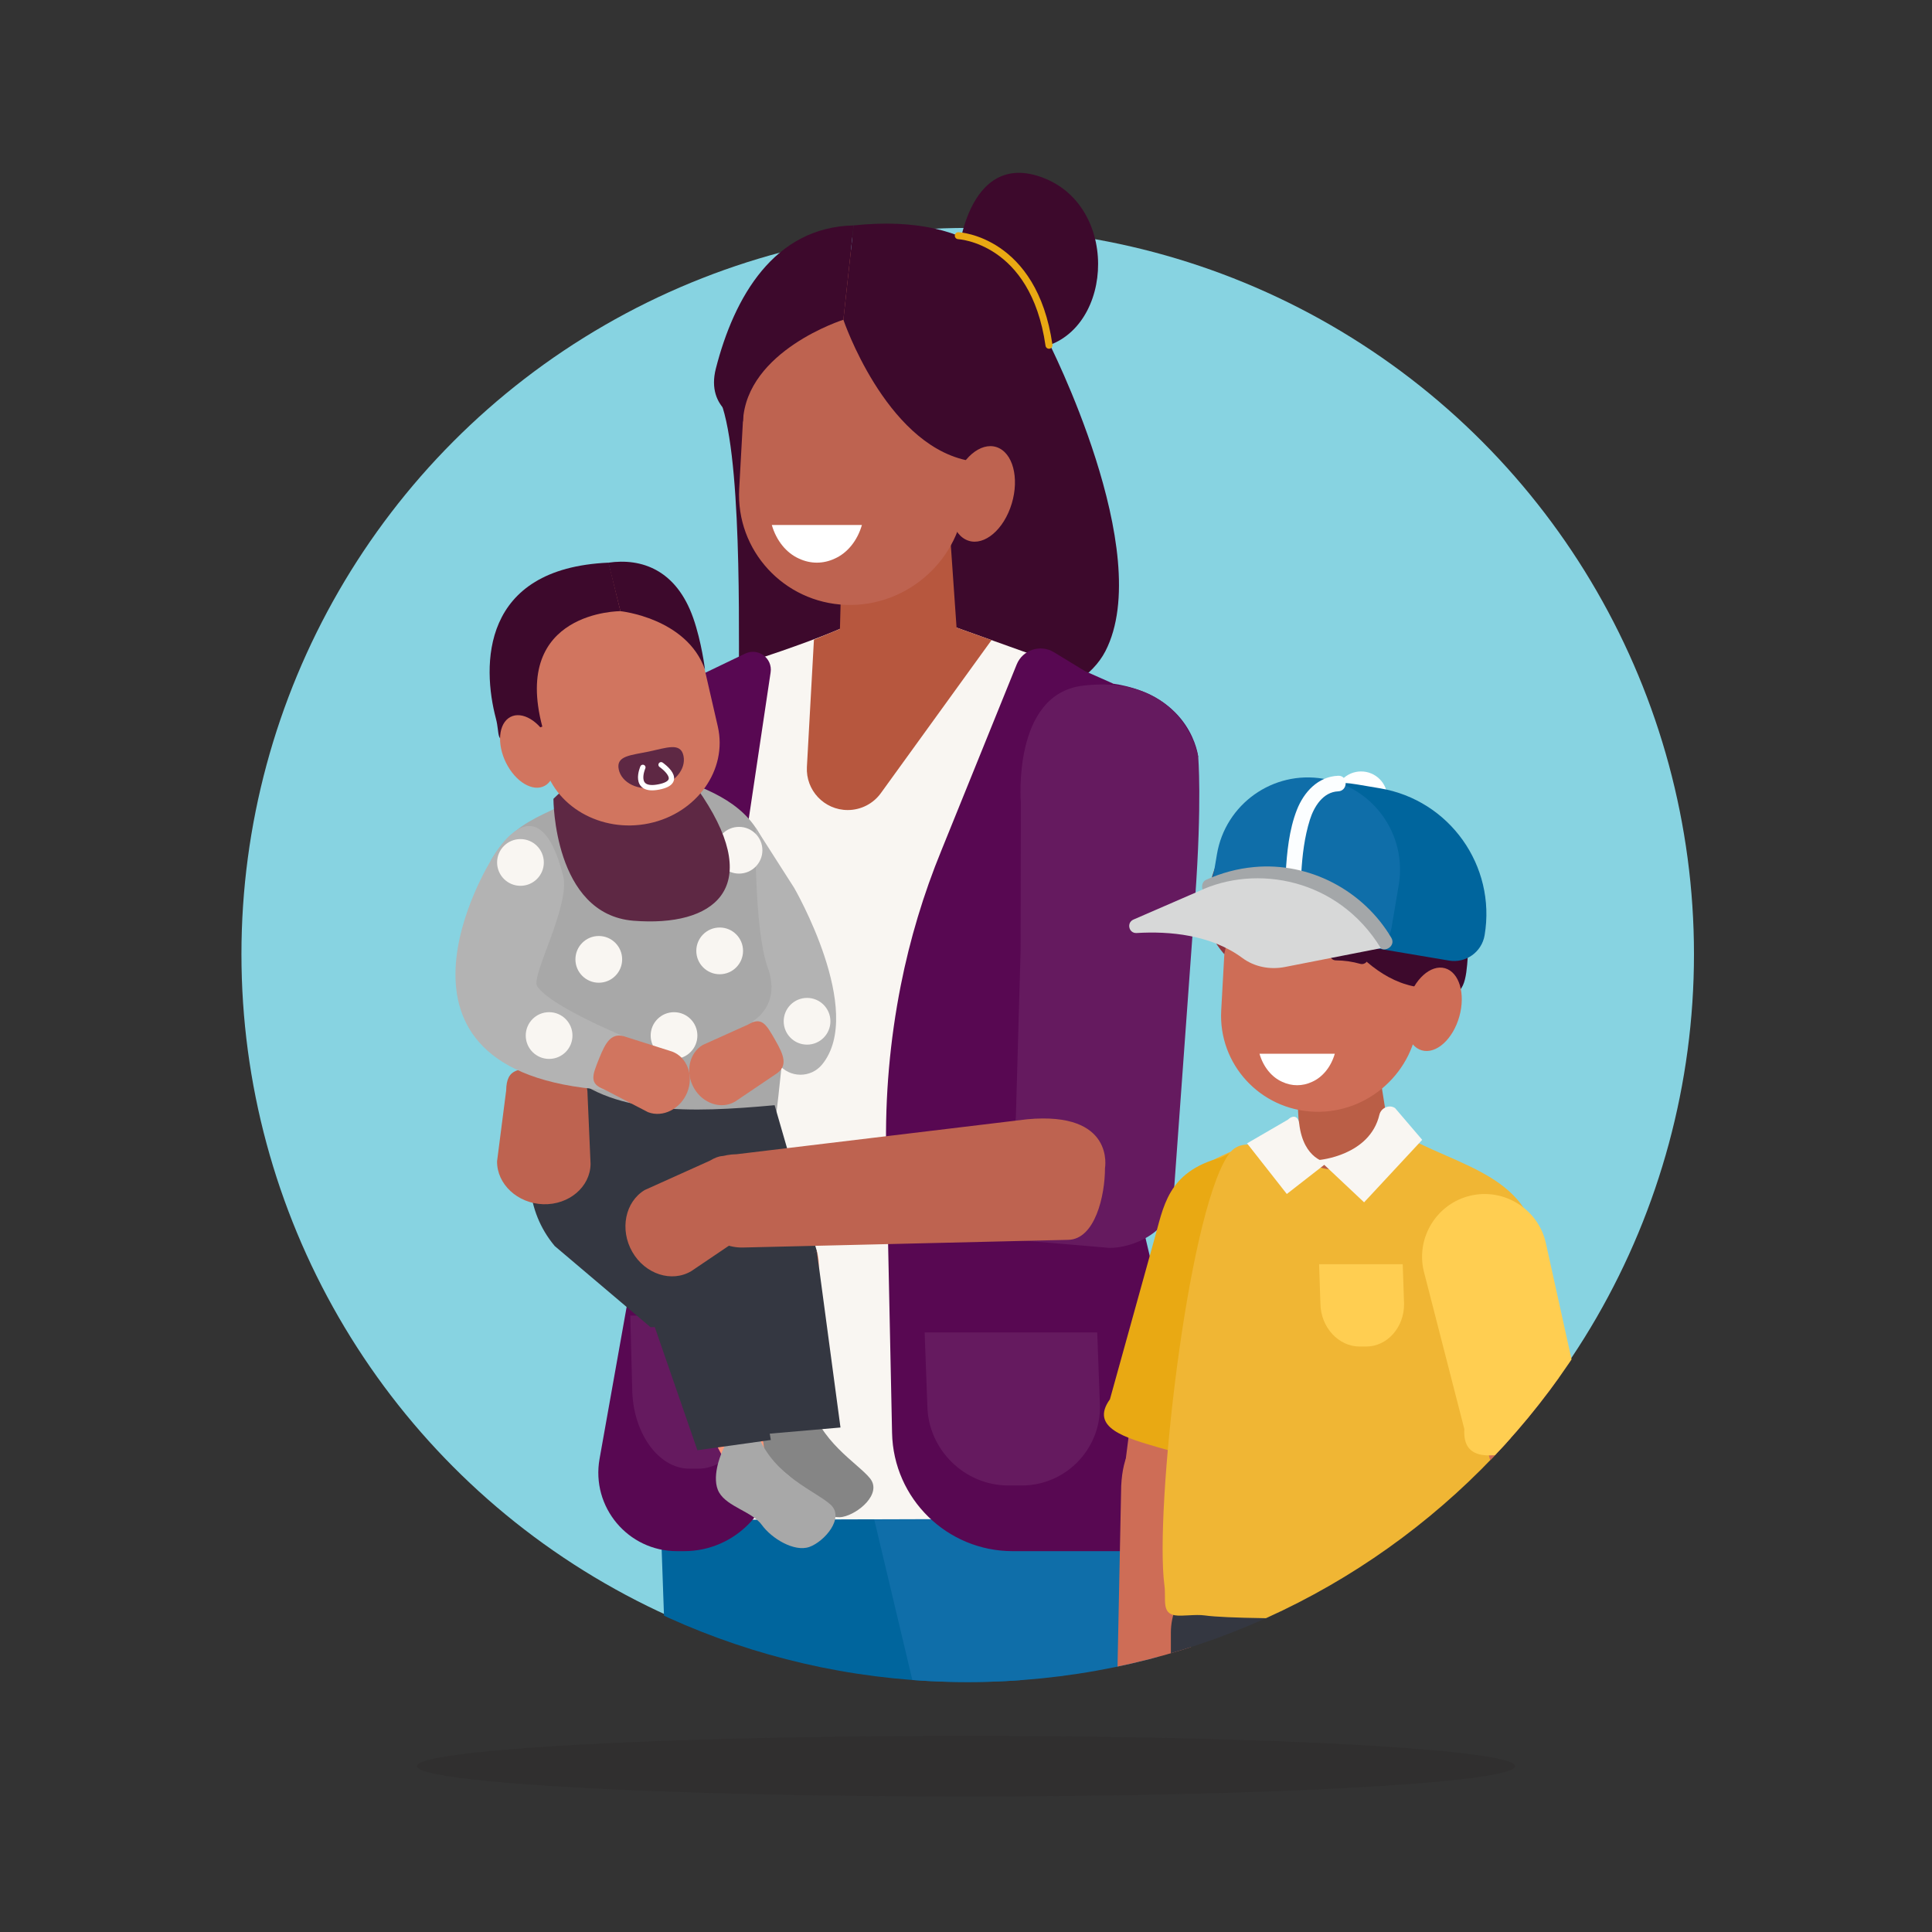 <?xml version="1.0" encoding="utf-8"?>
<!-- Generator: Adobe Illustrator 24.3.0, SVG Export Plug-In . SVG Version: 6.00 Build 0)  -->
<svg version="1.1" xmlns="http://www.w3.org/2000/svg" xmlns:xlink="http://www.w3.org/1999/xlink" x="0px" y="0px"
	 viewBox="0 0 130 130" style="enable-background:new 0 0 130 130;" xml:space="preserve">
<rect x="0" y="0" width="130" height="130" fill="#333333" stroke="none"/>
<style type="text/css">
	.st0{display:none;}
	.st1{fill-rule:evenodd;clip-rule:evenodd;fill:#443D4F;}
	.st2{fill-rule:evenodd;clip-rule:evenodd;fill:#80BBE5;}
	.st3{fill-rule:evenodd;clip-rule:evenodd;fill:#6BA9CE;}
	.st4{fill-rule:evenodd;clip-rule:evenodd;fill:#F1B085;}
	.st5{fill-rule:evenodd;clip-rule:evenodd;fill:#C4D357;}
	.st6{fill-rule:evenodd;clip-rule:evenodd;fill:#F9C8A6;}
	.st7{fill-rule:evenodd;clip-rule:evenodd;fill:#B6BF40;}
	.st8{fill-rule:evenodd;clip-rule:evenodd;fill:#DFC0E3;}
	.st9{fill-rule:evenodd;clip-rule:evenodd;fill:#FFE48F;}
	.st10{fill-rule:evenodd;clip-rule:evenodd;fill:#FFFFFF;}
	.st11{fill-rule:evenodd;clip-rule:evenodd;fill:#EB5F47;}
	.st12{fill-rule:evenodd;clip-rule:evenodd;fill:#F2B15B;}
	.st13{fill-rule:evenodd;clip-rule:evenodd;fill:#CFA0D4;}
	.st14{opacity:0.2;fill:#231F20;enable-background:new    ;}
	.st15{fill:#87D3E1;}
	.st16{fill:#F9D654;}
	.st17{fill:#DAA545;}
	.st18{fill:#CB9237;}
	.st19{fill:#A67138;}
	.st20{fill:#7D5544;}
	.st21{fill:#EDAC37;}
	.st22{fill:#F8CA38;}
	.st23{fill:#603E54;}
	.st24{fill:#9D625C;}
	.st25{fill:#73464A;}
	.st26{fill:#285E59;}
	.st27{fill:#3DAD4D;}
	.st28{fill:#547FA1;}
	.st29{fill:#8DB5B5;}
	.st30{fill:#25574D;}
	.st31{fill:#1F484A;}
	.st32{opacity:0.3;fill:#7D5544;}
	.st33{fill:#5F6369;}
	.st34{opacity:0.26;fill:#231F20;enable-background:new    ;}
	.st35{fill:#F3F3F3;}
	.st36{fill:#C7CED4;}
	.st37{fill:#6EC6AA;}
	.st38{fill:#293042;}
	.st39{fill:#F9F9F9;}
	.st40{fill:url(#Rectangle_216_3_);}
	.st41{fill:#6EC6AA;stroke:#6EC6AA;stroke-width:0.145;stroke-miterlimit:10;}
	.st42{opacity:0.09;fill:#231F20;enable-background:new    ;}
	.st43{fill:#18508C;}
	.st44{fill:#104172;}
	.st45{fill:#083E66;}
	.st46{fill:#333333;}
	.st47{fill:#E8C27E;}
	.st48{fill:#BFBFBF;}
	.st49{fill:#E8E8E8;}
	.st50{fill:#A8B8C6;}
	.st51{fill:#E4E4E3;}
	.st52{clip-path:url(#SVGID_2_);}
	.st53{fill:#383752;}
	.st54{fill:#47466A;}
	.st55{fill:#287DB2;}
	.st56{fill:#3D8ABA;}
	.st57{fill:#30333D;}
	.st58{fill:#EFB126;}
	.st59{clip-path:url(#SVGID_4_);fill:#EFB126;}
	.st60{fill:#57B8E8;}
	.st61{fill:#FFC73C;}
	.st62{fill:#575858;}
	.st63{fill:#383938;}
	.st64{fill:#3F91AC;}
	.st65{fill:#E29170;}
	.st66{fill:#F8A17A;}
	.st67{fill:#2F95D2;}
	.st68{fill:#DCE1E6;}
	.st69{fill:#A4A7A9;}
	.st70{fill:#3E4152;}
	.st71{fill:#05654A;}
	.st72{fill:#05934A;}
	.st73{fill:#904D4D;}
	.st74{fill:#FFFFFF;}
	.st75{fill:#D37190;}
	.st76{opacity:0.2;fill:#FFFFFF;}
	.st77{fill:#CC5A7E;}
	.st78{fill:#FFCE51;}
	.st79{opacity:0.26;enable-background:new    ;}
	.st80{fill:#231F20;}
	.st81{fill:#F04E60;}
	.st82{fill:#343741;}
	.st83{clip-path:url(#SVGID_6_);fill:#00659D;}
	.st84{clip-path:url(#SVGID_6_);fill:#3D092C;}
	.st85{clip-path:url(#SVGID_6_);fill:#E0755F;}
	.st86{clip-path:url(#SVGID_6_);fill:#0F6EA9;}
	.st87{clip-path:url(#SVGID_6_);fill:#F9F6F2;}
	.st88{clip-path:url(#SVGID_6_);fill:#B7573E;}
	.st89{clip-path:url(#SVGID_6_);fill:#580852;}
	.st90{clip-path:url(#SVGID_6_);fill:#651A5F;}
	.st91{clip-path:url(#SVGID_6_);fill:#A8A8A8;}
	.st92{clip-path:url(#SVGID_6_);fill:#FE9879;}
	.st93{clip-path:url(#SVGID_6_);fill:#858585;}
	.st94{clip-path:url(#SVGID_6_);fill:#B3B3B3;}
	.st95{clip-path:url(#SVGID_6_);fill:#343741;}
	.st96{clip-path:url(#SVGID_6_);fill:#BE6350;}
	.st97{clip-path:url(#SVGID_6_);fill:#D1755F;}
	.st98{clip-path:url(#SVGID_6_);fill:#5E2844;}
	.st99{clip-path:url(#SVGID_6_);}
	.st100{fill:#D1755F;}
	.st101{fill:#3D092C;}
	.st102{fill:#5E2844;}
	.st103{fill:none;stroke:#FFFFFF;stroke-width:0.36;stroke-linecap:round;stroke-linejoin:round;stroke-miterlimit:10;}
	.st104{clip-path:url(#SVGID_6_);fill:#F0B634;}
	.st105{clip-path:url(#SVGID_6_);fill:#BA5E46;}
	.st106{clip-path:url(#SVGID_6_);fill:#CE6D56;}
	.st107{clip-path:url(#SVGID_6_);fill:#91363D;}
	.st108{clip-path:url(#SVGID_6_);fill:#E9A913;}
	.st109{fill:#00659D;}
	.st110{fill:#0F6EA9;}
	.st111{fill:#FCFEFF;}
	.st112{fill:#D7D8D8;}
	
		.st113{clip-path:url(#SVGID_6_);fill:none;stroke:#E9A913;stroke-width:0.47;stroke-linecap:round;stroke-linejoin:round;stroke-miterlimit:10;}
	.st114{clip-path:url(#SVGID_6_);fill:#FFFFFF;}
	.st115{clip-path:url(#SVGID_6_);fill:#FFCE51;}
	.st116{fill:#580852;}
	.st117{clip-path:url(#SVGID_8_);}
	.st118{fill:#52333E;}
	.st119{fill:#F68E6F;}
	.st120{fill:#F79B7F;}
	.st121{fill:#39394D;}
	.st122{fill:#484857;}
	.st123{fill:#296BE3;}
	.st124{fill:#314F87;}
	.st125{fill:#4170F3;}
	.st126{fill:#E47633;}
	.st127{fill:#E0755F;}
	.st128{fill:#F9F6F2;}
	.st129{fill:#FBB66E;}
	.st130{fill:#651A5F;}
	.st131{fill:#A8A8A8;}
	.st132{fill:#FE9879;}
	.st133{fill:#858585;}
	.st134{fill:#B3B3B3;}
	.st135{fill:#FCC388;}
	.st136{fill:#FCBA95;}
	.st137{fill:#62165C;}
	.st138{fill:#D07633;}
	.st139{fill:none;stroke:#FFFFFF;stroke-width:0.345;stroke-linecap:round;stroke-linejoin:round;stroke-miterlimit:10;}
	.st140{clip-path:url(#SVGID_8_);fill:#F79B7F;}
	.st141{fill:#C6466E;}
	.st142{fill:#F8E085;}
	.st143{fill:#3C1F18;}
	.st144{fill:#2FB7CB;}
	.st145{fill:#F8A38A;}
	.st146{fill:#CE6D56;}
	.st147{fill:#E9A913;}
	.st148{fill:#BA5E46;}
	.st149{fill:#0B3752;}
	.st150{fill:#1C455E;}
	.st151{fill:#F0B634;}
	.st152{fill:#00C7D3;}
	.st153{fill:#91363D;}
	.st154{clip-path:url(#SVGID_10_);}
	.st155{fill:#008276;}
	.st156{fill:#939799;}
	.st157{fill:#85898C;}
	.st158{fill:#168D82;}
	.st159{fill:none;stroke:#84487F;stroke-width:0.492;stroke-miterlimit:10;}
	.st160{fill:none;stroke:#7F8287;stroke-width:0.492;stroke-miterlimit:10;}
	.st161{fill:#FCB288;}
	.st162{clip-path:url(#SVGID_12_);}
	.st163{clip-path:url(#SVGID_12_);fill:#30333D;}
	.st164{fill:#448EBC;}
	.st165{fill:#68A4C9;}
	.st166{fill:#FCA97B;}
	.st167{fill:#585C62;}
	.st168{fill:none;stroke:#FFFFFF;stroke-width:0.308;stroke-linecap:round;stroke-linejoin:round;stroke-miterlimit:10;}
	.st169{fill:#702B6B;}
	.st170{fill:#FC9DBB;}
	.st171{opacity:0.33;}
	.st172{fill:none;stroke:#D37190;stroke-width:0.453;stroke-miterlimit:10;}
	.st173{fill:#2EA4BC;}
	.st174{fill:#FEDE65;}
	.st175{opacity:0.46;}
	.st176{fill:none;stroke:#E9A913;stroke-width:0.453;stroke-miterlimit:10;}
	.st177{fill:none;stroke:#FFFFFF;stroke-width:0.453;stroke-miterlimit:10;}
	.st178{fill:#606060;}
	.st179{clip-path:url(#SVGID_18_);}
	.st180{fill:#A0E4F9;}
	.st181{opacity:0.3;fill:#FFFFFF;}
	.st182{fill:none;stroke:#FFFFFF;stroke-width:0.439;stroke-miterlimit:10;}
	.st183{fill:#6FBA3E;}
	.st184{opacity:0.2;fill:#507746;}
	.st185{fill:#A8846C;}
	.st186{fill:#7FCC4E;}
	.st187{fill:#DFE0E0;}
	.st188{fill:#D9849F;}
	.st189{fill:#37B6CD;}
	.st190{fill:#63C6D8;}
	.st191{fill:#13A8C4;}
	.st192{clip-path:url(#SVGID_20_);}
	.st193{fill:none;stroke:#FFFFFF;stroke-width:0.459;stroke-miterlimit:10;}
	.st194{fill:none;stroke:#FFFFFF;stroke-width:0.378;stroke-miterlimit:10;}
	.st195{fill-rule:evenodd;clip-rule:evenodd;fill:#6EC6AA;}
	.st196{fill-rule:evenodd;clip-rule:evenodd;fill:#D9849F;}
	.st197{clip-path:url(#SVGID_22_);}
	.st198{fill:url(#SVGID_23_);}
	.st199{fill:#87A4D5;}
	.st200{fill:#FFE091;}
	.st201{fill:#FF6464;}
	.st202{fill:#5C76B2;}
	.st203{fill:#484699;}
	.st204{fill:#D0E0F4;}
	.st205{fill:#8BBBDB;}
	.st206{fill:#A5634C;}
	.st207{fill:#FFA970;}
	.st208{fill:#55CE7A;}
	.st209{fill:#4698D1;}
	.st210{fill-rule:evenodd;clip-rule:evenodd;fill:#FF6464;}
	.st211{fill-rule:evenodd;clip-rule:evenodd;fill:#55CE7A;}
	.st212{fill-rule:evenodd;clip-rule:evenodd;fill:#FFDE39;}
	.st213{fill:#FFDE39;}
	.st214{fill:#893D2B;}
	.st215{fill:#B5B5B6;}
	.st216{fill:#D3D3D4;}
	.st217{fill:#2F2725;}
	.st218{fill:#002D3F;}
	.st219{fill:#B6006A;}
	.st220{fill:#E8E9E9;}
	.st221{clip-path:url(#SVGID_25_);}
	.st222{clip-path:url(#SVGID_25_);fill:#383752;}
	.st223{clip-path:url(#SVGID_25_);fill:#47466A;}
	.st224{fill:#52575D;}
	.st225{fill:#FF6370;}
	.st226{fill:#005B99;}
	.st227{clip-path:url(#SVGID_25_);fill:#E8E9E9;}
	.st228{fill:#3EB38E;}
	.st229{fill:none;stroke:#5F6369;stroke-width:0.492;stroke-miterlimit:10;}
	.st230{fill:#B8B8B8;}
	.st231{fill:#FFA800;}
	.st232{opacity:0.6;fill:#80E8E3;}
	.st233{opacity:0.63;fill:#D9849F;}
	.st234{fill:#0099DD;}
	.st235{fill:#006580;}
	.st236{opacity:0.48;fill:#A3D0E6;}
	.st237{fill:#2D5A70;}
	.st238{fill:#758DA0;}
	.st239{fill:#2D6384;}
	.st240{opacity:0.2;fill:#29235C;}
	.st241{fill:#394859;}
	.st242{opacity:0.2;fill:#21303D;}
	.st243{clip-path:url(#SVGID_27_);}
	.st244{fill:#3B242C;}
	.st245{opacity:0.7;}
	.st246{fill:#523D44;}
	.st247{fill-rule:evenodd;clip-rule:evenodd;fill:#E47633;}
	.st248{fill-rule:evenodd;clip-rule:evenodd;fill:#287DB2;}
	.st249{fill-rule:evenodd;clip-rule:evenodd;fill:#D37190;}
	.st250{fill-rule:evenodd;clip-rule:evenodd;fill:#EFE5E7;}
	.st251{fill:#F9C8A6;}
	.st252{fill:#9E6F9A;}
	.st253{fill-rule:evenodd;clip-rule:evenodd;fill:#FFE091;}
	.st254{fill-rule:evenodd;clip-rule:evenodd;fill:#F48072;}
	.st255{fill-rule:evenodd;clip-rule:evenodd;fill:#702B6B;}
	.st256{fill-rule:evenodd;clip-rule:evenodd;fill:#B6006A;}
	.st257{fill-rule:evenodd;clip-rule:evenodd;fill:#005B99;}
	.st258{fill-rule:evenodd;clip-rule:evenodd;fill:#3D092C;}
	.st259{fill-rule:evenodd;clip-rule:evenodd;fill:#FF694E;}
	.st260{fill-rule:evenodd;clip-rule:evenodd;fill:#CC524C;}
	.st261{fill-rule:evenodd;clip-rule:evenodd;fill:#CE6D56;}
	.st262{fill-rule:evenodd;clip-rule:evenodd;fill:#30333D;}
	.st263{fill-rule:evenodd;clip-rule:evenodd;fill:#52575D;}
	.st264{fill-rule:evenodd;clip-rule:evenodd;fill:#BA5E46;}
	.st265{fill-rule:evenodd;clip-rule:evenodd;fill:#FFCE51;}
	.st266{fill-rule:evenodd;clip-rule:evenodd;fill:#37B6CD;}
	.st267{fill-rule:evenodd;clip-rule:evenodd;fill:#13A8C4;}
	.st268{fill-rule:evenodd;clip-rule:evenodd;fill:#CC5A7E;}
	.st269{fill-rule:evenodd;clip-rule:evenodd;fill:#EAD9ED;}
	.st270{fill:none;stroke:#FFFFFF;stroke-width:0.373;stroke-linecap:round;stroke-linejoin:round;stroke-miterlimit:10;}
	.st271{fill:#D6D8DE;}
	.st272{fill:#7A8189;}
	.st273{fill:#656B72;}
	.st274{fill:#969EA8;}
	.st275{fill:#484C52;}
	.st276{fill:#B54E4A;}
	.st277{fill:#F6E3E9;}
	.st278{fill:#50283E;}
	.st279{fill:#7B3B60;}
	.st280{fill:#D77F9B;}
	.st281{fill:#B35A60;}
</style>
<g id="Illustration_names" class="st0">
</g>
<g id="Illustrations">
	<g>
		<g transform="translate(-405 -947.224)">
			<g transform="translate(404.209 932.365)">
				<circle class="st15" cx="65.906" cy="79.065" r="48.869"/>
			</g>
		</g>
		<g>
			<defs>
				<path id="SVGID_5_" d="M63.914,10.347c26.99,0,50.069,26.978,50.069,53.967s-21.879,48.869-48.869,48.869
					S16.246,91.304,16.246,64.314S36.925,10.347,63.914,10.347z"/>
			</defs>
			<clipPath id="SVGID_2_">
				<use xlink:href="#SVGID_5_"  style="overflow:visible;"/>
			</clipPath>
			<polygon style="clip-path:url(#SVGID_2_);fill:#00659D;" points="44.847,113.507 68.636,113.507 68.675,87.249 43.932,87.498 			
				"/>
			<path style="clip-path:url(#SVGID_2_);fill:#3D092C;" d="M70.495,22.897c0,0,7.315,14.268,3.883,20.923
				c-3.432,6.655-24.581,5.723-24.649,3.177c-0.069-2.546,0.293-15.123-1.107-19.592C47.222,22.936,70.495,22.897,70.495,22.897z"/>
			<path style="clip-path:url(#SVGID_2_);fill:#E0755F;" d="M40.806,84.635L40.806,84.635c2.352,0.59,4.775-1.593,5.386-4.852
				l4.927-26.312c0.61-3.259-0.815-6.408-3.167-6.999l0,0c-2.352-0.59-4.775,1.593-5.386,4.852l-4.927,26.312
				C37.029,80.896,38.454,84.045,40.806,84.635z"/>
			<path style="clip-path:url(#SVGID_2_);fill:#0F6EA9;" d="M69.298,83.171c0,0,9.432,4.525,8.603,28.897l-16.09,2.746
				l-6.367-26.805L69.298,83.171z"/>
			<path style="clip-path:url(#SVGID_2_);fill:#F9F6F2;" d="M78.367,102.169l-36.382,0.114c-1.077-0.628-0.638-1.675-0.598-2.676
				l2.882-18.548l2.118-31.903l26.136,1.183l3.996,11.729L74.94,80.552l3.712,19.144C79.255,100.677,79.385,102.151,78.367,102.169z
				"/>
			<path style="clip-path:url(#SVGID_2_);fill:#F9F6F2;" d="M55.162,56.444c7.218,0.466,21.706-9.741,21.706-9.741l-14.333-5.128
				c-1.565-1.829-1.889,0.035-2.244,0.15c-0.338-0.145-1.83-0.348-2.877,0.178c-2.934,1.475-11.212,3.968-11.212,3.968
				S48.365,56.005,55.162,56.444z"/>
			<path style="clip-path:url(#SVGID_2_);fill:#B7573E;" d="M54.768,43.04l-0.473,8.563c-0.087,1.577,1.168,2.903,2.747,2.903l0,0
				c0.883,0,1.712-0.423,2.229-1.138l7.447-10.297l-2.354-0.842l-7.846,0.091L54.768,43.04z"/>
			<path style="clip-path:url(#SVGID_2_);fill:#B7573E;" d="M60.749,46.109l-0.573,0.022c-1.76,0.068-3.677-0.686-3.702-2.134
				l0.279-10.658c-0.025-1.448,1.395-2.688,3.155-2.756l0.573-0.022c1.76-0.068,3.221,1.061,3.246,2.509l0.754,10.833
				C64.506,45.351,62.51,46.041,60.749,46.109z"/>
			<path style="clip-path:url(#SVGID_2_);fill:#580852;" d="M46.203,45.871c0,0-3.454-0.344-5.448,6.824
				c-1.353,4.866-3.152,16.491-3.939,18.426c-0.333,0.818-0.364,1.553,0.402,1.993l9.459,1.844c0.571,0.584,1.203-0.258,1.307-1.068
				l1.617-13.559l2.252-15.089c0.143-0.956-0.842-1.681-1.712-1.263L46.203,45.871z"/>
			<path style="clip-path:url(#SVGID_2_);fill:#580852;" d="M80.624,50.919c0,0-0.422-4.118-5.704-4.914l-1.916-0.847l-2.087-1.272
				c-0.913-0.556-2.107-0.162-2.508,0.829l-5.066,12.511c-1.202,2.93-2.116,5.97-2.731,9.076v0
				c-0.733,3.702-1.062,7.473-0.983,11.247l0.396,18.875c0.093,4.417,3.7,7.95,8.118,7.95h8.354c2.832,0,4.923-2.641,4.274-5.397
				l-3.949-16.762l1.979-13.691l-5.279-7.577L80.624,50.919z"/>
			<path style="clip-path:url(#SVGID_2_);fill:#651A5F;" d="M67.854,99.956h0.884c2.95,0,5.324-2.414,5.275-5.363l-0.183-4.934
				H62.217l0.183,4.934C62.449,97.543,64.903,99.956,67.854,99.956z"/>
			<path style="clip-path:url(#SVGID_2_);fill:#580852;" d="M51.259,72.616l0.859,25.459c0.116,3.444-2.644,6.299-6.09,6.299h-0.483
				c-3.289,0-5.779-2.973-5.202-6.211l2.968-16.648l0.565-15.961l1.907-11.669L51.259,72.616z"/>
			<path style="clip-path:url(#SVGID_2_);fill:#651A5F;" d="M46.382,98.823h0.623c2.079,0,3.751-2.414,3.716-5.363l-0.129-4.934
				h-8.181l0.129,4.934C42.574,96.409,44.304,98.823,46.382,98.823z"/>
			<path style="clip-path:url(#SVGID_2_);fill:#651A5F;" d="M80.624,50.919c0,0,0.266,2.966-0.206,9.536L79.01,79.901
				c0.234,3.27-3.433,4.239-4.633,4.043l-6.653-0.566c-3.219-0.244,0.62-6.885,0.632-8.226l0.318-11.169l0.017-9.972
				c0,0-0.604-7.314,4.186-7.876C79.672,45.339,80.624,50.919,80.624,50.919z"/>
			<path style="clip-path:url(#SVGID_2_);fill:#A8A8A8;" d="M33.051,57.864l2.489,6.737l3.93,14.723l5.286,0.202l0.546-0.027
				l6.398-0.311c1.418-10.723,1.731-15.343,0.159-20.637c-0.417-3.411-2.664-4.792-5.187-5.778
				c-1.552-0.606-3.229-1.887-4.589-0.954C37.498,54.967,35.034,54.506,33.051,57.864z"/>
			<path style="clip-path:url(#SVGID_2_);fill:#FE9879;" d="M44.327,79.771c0,0,3.341,4.594,5.295,5.749c0,0-0.594,1.91,0.167,3.803
				c0.761,1.893,2.252,6.359,2.252,6.359l2.657,0.3l0.135-9.45c0,0,0.671-1.738-0.125-2.842c-0.796-1.104-3.272-4.926-3.272-4.926
				L44.327,79.771z"/>
			<path style="clip-path:url(#SVGID_2_);fill:#858585;" d="M51.801,94.97c0,0-0.952,1.505-0.536,2.552
				c0.416,1.047,1.995,1.602,2.502,2.598c0.507,0.996,1.874,2.151,2.93,1.948s2.671-1.563,1.846-2.591
				c-0.825-1.029-3.459-2.494-4.093-5.336C53.816,91.298,51.801,94.97,51.801,94.97z"/>
			<path style="clip-path:url(#SVGID_2_);fill:#B3B3B3;" d="M50.842,55.685l2.598,4.061c0,0,4.796,8.287,1.884,11.874
				c-0.762,0.939-2.2,0.925-2.945-0.028l-1.735-2.873c0,0,1.949-1.053,1.014-3.618C50.724,62.535,50.842,55.685,50.842,55.685z"/>
			<path style="clip-path:url(#SVGID_2_);fill:#FE9879;" d="M38.796,83.972c0,0,4.011,4.023,6.119,4.862
				c0,0-0.292,1.979,0.753,3.731c1.044,1.753,3.208,5.935,3.208,5.935l2.672-0.114l-1.328-9.358c0,0,0.394-1.821-0.563-2.788
				c-0.957-0.968-3.994-4.361-3.994-4.361L38.796,83.972z"/>
			<path style="clip-path:url(#SVGID_2_);fill:#343741;" d="M37.773,71.822c0,0-4.531,7.138-0.446,12.022l6.45,5.464
				c1.974,0.015,7.561-3.194,11.189-5.112l-2.843-9.829C46.47,74.882,41.03,75.067,37.773,71.822z"/>
			<path style="clip-path:url(#SVGID_2_);fill:#A8A8A8;" d="M48.53,97.833c0,0-0.708,1.634-0.135,2.604
				c0.573,0.97,2.219,1.275,2.873,2.18c0.655,0.906,2.184,1.835,3.196,1.472c1.012-0.363,2.398-1.957,1.424-2.845
				c-0.974-0.889-3.803-1.93-4.869-4.64C49.952,93.894,48.53,97.833,48.53,97.833z"/>
			<path style="clip-path:url(#SVGID_2_);fill:#BE6350;" d="M49.973,83.943l21.9-0.517c1.813-0.028,2.481-2.983,2.479-4.822
				c0,0,0.7-3.839-5.239-3.291l-19.547,2.352c-1.813,0.028-2.897,1.146-2.894,2.985l0,0C46.675,82.489,48.16,83.971,49.973,83.943z"
				/>
			<path style="clip-path:url(#SVGID_2_);fill:#BE6350;" d="M46.518,85.53l3.836-2.593c1.323-0.79,0.875-1.866,0.013-3.367l0,0
				c-0.862-1.501-1.28-2.259-2.603-1.469l-4.379,1.972c-1.323,0.79-1.7,2.663-0.839,4.164h0
				C43.408,85.738,45.195,86.32,46.518,85.53z"/>
			<path style="clip-path:url(#SVGID_2_);fill:#BE6350;" d="M39.738,78.322l-0.201-4.625c0.02-1.541-1.132-1.723-2.862-1.774l0,0
				c-1.73-0.051-2.594-0.092-2.615,1.448l-0.613,4.764c-0.02,1.541,1.379,2.843,3.108,2.895l0,0
				C38.286,81.081,39.718,79.862,39.738,78.322z"/>
			<path style="clip-path:url(#SVGID_2_);fill:#B3B3B3;" d="M33.051,57.864c0,0-8.946,14.301,7.676,15.477l1.203-3.626
				c0,0-4.924-2.022-5.789-3.362c-0.432-0.669,2.26-5.439,1.748-7.436C36.141,52.089,33.051,57.864,33.051,57.864z"/>
			<path style="clip-path:url(#SVGID_2_);fill:#3D092C;" d="M64.481,17.793c-0.172-0.249,0.518-7.88,5.772-5.807
				c5.254,2.074,4.591,10.729-0.552,11.461C64.558,24.181,64.481,17.793,64.481,17.793z"/>
			<circle style="clip-path:url(#SVGID_2_);fill:#F9F6F2;" cx="35.021" cy="58.032" r="1.572"/>
			<path style="clip-path:url(#SVGID_2_);fill:#F9F6F2;" d="M51.3,57.211c0,0.868-0.704,1.572-1.573,1.572
				c-0.868,0-1.572-0.704-1.572-1.572s0.704-1.572,1.573-1.572C50.596,55.639,51.3,56.343,51.3,57.211z"/>
			<path style="clip-path:url(#SVGID_2_);fill:#F9F6F2;" d="M49.998,63.983c0,0.868-0.704,1.572-1.572,1.572
				c-0.868,0-1.573-0.704-1.573-1.572c0-0.868,0.704-1.572,1.573-1.572C49.294,62.41,49.998,63.114,49.998,63.983z"/>
			<circle style="clip-path:url(#SVGID_2_);fill:#F9F6F2;" cx="40.291" cy="64.553" r="1.572"/>
			<path style="clip-path:url(#SVGID_2_);fill:#F9F6F2;" d="M38.52,69.68c0,0.868-0.704,1.572-1.572,1.572
				c-0.868,0-1.572-0.704-1.572-1.573c0-0.868,0.704-1.572,1.572-1.572C37.816,68.107,38.52,68.811,38.52,69.68z"/>
			<circle style="clip-path:url(#SVGID_2_);fill:#F9F6F2;" cx="45.354" cy="69.68" r="1.572"/>
			<circle style="clip-path:url(#SVGID_2_);fill:#F9F6F2;" cx="54.305" cy="68.719" r="1.572"/>
			<path style="clip-path:url(#SVGID_2_);fill:#D1755F;" d="M49.468,74.121l2.675-1.808c0.923-0.551,0.61-1.302,0.009-2.348l0,0
				c-0.601-1.047-0.893-1.575-1.815-1.025l-3.054,1.375c-0.923,0.551-1.186,1.857-0.585,2.904v0
				C47.298,74.266,48.545,74.671,49.468,74.121z"/>
			<path style="clip-path:url(#SVGID_2_);fill:#D1755F;" d="M45.235,70.761l-3.077-0.977c-1.004-0.383-1.399,0.328-1.848,1.449l0,0
				c-0.448,1.12-0.682,1.677,0.322,2.06l2.973,1.543c1.004,0.383,2.192-0.221,2.641-1.342l0,0
				C46.694,72.374,46.239,71.144,45.235,70.761z"/>
			<path style="clip-path:url(#SVGID_2_);fill:#5E2844;" d="M37.239,53.754c0,0,0.003,7.773,5.393,8.201
				c5.389,0.428,8.732-2.153,4.67-8.325C43.241,47.457,37.239,53.754,37.239,53.754z"/>
			<g class="st52">
				<path class="st100" d="M43.662,55.405L43.662,55.405c-3.221,0.671-6.404-1.163-7.074-4.076l-1.43-6.22
					c-0.67-2.913,1.418-5.846,4.639-6.518h0c3.221-0.671,6.404,1.163,7.074,4.076l1.429,6.22
					C48.97,51.8,46.883,54.733,43.662,55.405z"/>
				<path class="st101" d="M41.747,41.124c0,0,4.464,0.457,5.691,3.934c0,0-0.227-1.859-0.79-3.467
					c-1.137-3.245-3.476-4.056-5.716-3.729L41.747,41.124z"/>
				<path class="st101" d="M41.748,41.124c0,0-7.322-0.031-5.257,7.767l-2.159,0.789c-0.996,0.364-0.689-0.298-0.961-1.323
					c-0.943-3.554-1.037-10.124,7.582-10.498L41.748,41.124z"/>
				<path class="st100" d="M34.173,51.556c0.712,1.231,1.881,1.785,2.609,1.237c0.729-0.548,0.742-1.991,0.029-3.222
					c-0.712-1.231-1.881-1.785-2.609-1.237C33.474,48.882,33.461,50.324,34.173,51.556z"/>
				<path class="st102" d="M45.99,50.856c0.193,0.922-0.626,1.873-1.829,2.125c-1.203,0.252-2.335-0.291-2.528-1.212
					c-0.193-0.922,0.82-0.946,2.023-1.198C44.859,50.318,45.797,49.934,45.99,50.856z"/>
				<path class="st103" d="M43.256,51.636c0,0-0.734,1.672,1.078,1.316c1.812-0.355,0.149-1.492,0.149-1.492"/>
			</g>
			<polygon style="clip-path:url(#SVGID_2_);fill:#343741;" points="43.655,88.131 46.926,97.583 51.867,96.893 49.998,85.883 			
				"/>
			<polygon style="clip-path:url(#SVGID_2_);fill:#343741;" points="48.813,86.874 51.584,96.485 56.554,96.054 54.965,84.195 			
				"/>
			<path style="clip-path:url(#SVGID_2_);fill:#F0B634;" d="M88.005,75.28c0.705-0.396,2.382-0.993,2.608-0.883
				c0.221-0.119,1.798,0.635,2.458,1.125c4.018,2.981,10.266,3.008,10.443,9.123c0,0-0.016,3.335-2.095,3.376l-10.535,0.206
				l-10.538-1.303c-2.08,0.041-2.226-3.292-2.226-3.292C77.909,77.849,83.929,77.569,88.005,75.28z"/>
			<path style="clip-path:url(#SVGID_2_);fill:#BA5E46;" d="M90.872,78.643l-0.433,0.045c-1.33,0.139-2.831-0.318-2.943-1.382
				l-0.469-7.852c-0.111-1.064,0.886-2.048,2.216-2.187l0.433-0.045c1.33-0.139,2.51,0.617,2.621,1.68l1.263,7.928
				C93.671,77.895,92.202,78.504,90.872,78.643z"/>
			<path style="clip-path:url(#SVGID_2_);fill:#CE6D56;" d="M88.434,74.806L88.434,74.806c3.644,0.134,6.79-2.715,6.99-6.33
				l0.427-7.719c0.2-3.615-2.618-6.683-6.262-6.817l0,0c-3.644-0.134-6.789,2.715-6.989,6.33l-0.427,7.719
				C81.972,71.605,84.79,74.673,88.434,74.806z"/>
			<path style="clip-path:url(#SVGID_2_);fill:#3D092C;" d="M89.884,64.621c0.574,0.006,1.108,0.081,1.648,0.235
				c0.225,0.064,0.46-0.083,0.508-0.312l0.001-0.003c0.041-0.196-0.068-0.391-0.257-0.455c-0.621-0.212-1.257-0.303-1.909-0.269
				c-0.202,0.011-0.367,0.169-0.387,0.369l0,0.002C89.464,64.422,89.647,64.618,89.884,64.621z"/>
			<path style="clip-path:url(#SVGID_2_);fill:#91363D;" d="M84.09,64.33c0.508-0.066,0.989-0.066,1.485,0.002
				c0.207,0.028,0.396-0.13,0.409-0.337l0-0.003c0.012-0.177-0.11-0.335-0.285-0.368c-0.576-0.109-1.149-0.11-1.72,0.001
				c-0.177,0.034-0.303,0.195-0.295,0.372l0,0.002C83.693,64.207,83.88,64.357,84.09,64.33z"/>
			<path style="clip-path:url(#SVGID_2_);fill:#91363D;" d="M87.867,58.847c0,0-4.792,1.33-5.485,5.359c0,0-1.61-1.697-1.239-3.549
				c0.767-3.825,2.35-6.773,7.007-6.849L87.867,58.847z"/>
			<path style="clip-path:url(#SVGID_2_);fill:#3D092C;" d="M87.866,58.847c0,0,2.675,6.535,7.19,7.507l2.506,0.461
				c1.157,0.213,1.129-1.706,1.235-2.877c0.368-4.058,0.855-11.241-10.671-10.131L87.866,58.847z"/>
			
				<ellipse transform="matrix(0.271 -0.963 0.963 0.271 4.834 142.377)" style="clip-path:url(#SVGID_2_);fill:#CE6D56;" cx="96.459" cy="67.995" rx="2.869" ry="1.807"/>
			
				<rect x="76.523" y="84.243" transform="matrix(0.992 0.126 -0.126 0.992 12.269 -9.32)" style="clip-path:url(#SVGID_2_);fill:#CE6D56;" width="6.051" height="15.477"/>
			<path style="clip-path:url(#SVGID_2_);fill:#CE6D56;" d="M79.694,114.576l1.844-15.751c0.164-1.302-1.887-2.08-3.206-2.264
				c0,0-2.681-0.89-2.889,3.422l-0.29,14.249c-0.164,1.302,0.528,2.192,1.847,2.376l0,0
				C78.318,116.793,79.53,115.878,79.694,114.576z"/>
			<path style="clip-path:url(#SVGID_2_);fill:#CE6D56;" d="M80.647,116.938l-1.471-3.012c-0.432-1.028-1.249-0.816-2.412-0.35l0,0
				c-1.163,0.466-1.748,0.689-1.316,1.717l0.971,3.339c0.432,1.028,1.737,1.488,2.9,1.022l0,0
				C80.482,119.189,81.08,117.966,80.647,116.938z"/>
			<path style="clip-path:url(#SVGID_2_);fill:#E9A913;" d="M77.987,97.404L77.987,97.404c2.226,0.648,4.474,1.289,4.457-1.09
				l3.299-10.481c0.648-2.226-0.088-7.946-2.314-8.593l-1.27,0.65c-3.651,0.973-3.863,3.362-4.51,5.588l-2.964,10.677
				C73.295,96.081,75.761,96.756,77.987,97.404z"/>
			<path style="clip-path:url(#SVGID_2_);fill:#343741;" d="M97.179,123.597H83.268c-2.466,0-4.483-2.017-4.483-4.483v-9.251
				c0-2.466,2.017-4.483,4.483-4.483h13.911c2.466,0,4.483,2.017,4.483,4.483v9.251C101.662,121.579,99.644,123.597,97.179,123.597z
				"/>
			<path style="clip-path:url(#SVGID_2_);fill:#E0755F;" d="M104.192,118.378l-0.64-3.29c-0.151-1.105-0.995-1.112-2.239-0.963l0,0
				c-1.244,0.149-1.867,0.212-1.716,1.317l0.073,3.477c0.151,1.105,1.292,1.888,2.536,1.739l0,0
				C103.449,120.509,104.343,119.483,104.192,118.378z"/>
			<g class="st52">
				<circle class="st74" cx="91.585" cy="53.678" r="1.769"/>
				<path class="st109" d="M97.501,64.635l-14.395-2.428c-1.132-0.191-1.894-1.263-1.703-2.394v0
					c0.788-4.673,5.215-7.822,9.888-7.034l1.571,0.265c4.673,0.788,7.822,5.215,7.034,9.888v0
					C99.704,64.063,98.632,64.826,97.501,64.635z"/>
				<path class="st110" d="M91.895,63.689l-9.27-1.563c-0.818-0.138-1.369-0.913-1.231-1.731l0.491-2.912
					c0.57-3.378,3.77-5.655,7.148-5.085l0,0c3.378,0.57,5.655,3.77,5.085,7.148l-0.491,2.912
					C93.488,63.276,92.713,63.827,91.895,63.689z"/>
				<g>
					<g>
						<path class="st111" d="M90.042,52.199c-1.363,0.056-2.31,1.1-2.78,2.3c-0.519,1.325-0.671,2.853-0.75,4.264
							c-0.038,0.674,1.011,0.672,1.048,0c0.067-1.205,0.216-2.444,0.578-3.6c0.274-0.875,0.879-1.873,1.904-1.915
							C90.714,53.219,90.718,52.171,90.042,52.199L90.042,52.199z"/>
					</g>
				</g>
				<g>
					<path class="st69" d="M81.671,60.111c2.051-0.928,4.445-1.007,6.558-0.238c1.874,0.682,3.474,2.048,4.486,3.759
						c0.343,0.58,1.25,0.053,0.905-0.529c-1.888-3.192-5.519-5.104-9.226-4.762c-1.133,0.104-2.217,0.396-3.253,0.865
						c-0.258,0.117-0.32,0.491-0.188,0.717C81.109,60.189,81.412,60.229,81.671,60.111L81.671,60.111z"/>
				</g>
				<path class="st112" d="M80.668,59.965l-4.401,1.911c-0.482,0.209-0.313,0.936,0.211,0.905c2.207-0.134,4.995,0.11,7.117,1.679
					c0.816,0.604,1.862,0.803,2.858,0.608l6.46-1.266C90.051,59.105,84.521,58.134,80.668,59.965z"/>
			</g>
			<path style="clip-path:url(#SVGID_2_);fill:#BE6350;" d="M56.915,40.701L56.915,40.701c4.176,0.153,7.78-3.111,8.009-7.254
				l0.489-8.845c0.229-4.143-3-7.658-7.176-7.811l0,0c-4.176-0.153-7.78,3.111-8.009,7.254l-0.489,8.845
				C49.51,37.033,52.739,40.548,56.915,40.701z"/>
			<path style="clip-path:url(#SVGID_2_);fill:#3D092C;" d="M56.749,21.515c0,0-6.519,2.057-6.759,6.845c0,0-2.532-0.788-1.82-3.568
				c1.23-4.804,3.914-9.508,9.269-9.624L56.749,21.515z"/>
			<path style="clip-path:url(#SVGID_2_);fill:#3D092C;" d="M56.749,21.515c0,0,2.785,8.226,8.229,9.443L70.87,32
				c0,0,3.489-18.621-13.431-16.832L56.749,21.515z"/>
			<path style="clip-path:url(#SVGID_2_);fill:#BE6350;" d="M67.974,34.195c-0.629,1.694-1.973,2.637-3.003,2.106
				c-1.029-0.531-1.353-2.334-0.724-4.028c0.629-1.694,1.973-2.637,3.003-2.106C68.279,30.698,68.603,32.501,67.974,34.195z"/>
			
				<path style="clip-path:url(#SVGID_2_);fill:none;stroke:#E9A913;stroke-width:0.47;stroke-linecap:round;stroke-linejoin:round;stroke-miterlimit:10;" d="
				M64.481,15.858c0,0,5.078,0.244,6.103,7.373"/>
			<path style="clip-path:url(#SVGID_2_);fill:#FFFFFF;" d="M57.996,35.326c-0.305,1.056-0.98,1.888-1.837,2.265
				c-0.769,0.358-1.619,0.358-2.388,0c-0.856-0.377-1.532-1.209-1.837-2.265H57.996z"/>
			<path style="clip-path:url(#SVGID_2_);fill:#FFFFFF;" d="M89.815,70.905c-0.255,0.882-0.819,1.578-1.535,1.893
				c-0.643,0.299-1.353,0.299-1.996,0c-0.716-0.315-1.28-1.01-1.535-1.893H89.815z"/>
			<path style="clip-path:url(#SVGID_2_);fill:#F0B634;" d="M78.352,106.676c0.124,0.926-0.212,1.875,0.722,2.017
				c0.497,0.075,1.365-0.085,2.004,0.007c2.72,0.389,17.822,0.157,20.137-0.201c0.93-0.144,0.119-2.297,0.137-3.228
				c0.093-4.993,1.49-22.067-2.188-23.118c-11.866-3.39-15.095-6.676-16.568-4.369C79.851,82.082,77.687,101.723,78.352,106.676z"/>
			<path style="clip-path:url(#SVGID_2_);fill:#CE6D56;" d="M106.061,115.371l0.684-14.33c0.068-1.185-2.034-1.772-3.362-1.864
				c0,0-2.738-0.652-2.63,3.255l0.754,12.886c-0.068,1.185,0.687,1.95,2.016,2.042l0,0
				C104.851,117.451,105.993,116.556,106.061,115.371z"/>
			<polygon style="clip-path:url(#SVGID_2_);fill:#CE6D56;" points="106.735,100.843 101.68,103.693 97.79,88.714 103.647,87.193 
							"/>
			<path style="clip-path:url(#SVGID_2_);fill:#FFCE51;" d="M102.925,97.485L102.925,97.485c-2.257,0.528-4.536,1.049-4.393-1.326
				l-2.734-10.642c-0.528-2.257,0.887-4.536,3.145-5.064h0c2.257-0.528,4.536,0.887,5.064,3.145l2.39,10.82
				C107.682,96.414,105.183,96.957,102.925,97.485z"/>
			<path style="clip-path:url(#SVGID_2_);fill:#F9F6F2;" d="M86.647,75.347l-2.735,1.587l2.675,3.407l2.717-2.117
				c0,0-1.591-0.159-1.883-2.617C87.359,75.088,87.009,75.007,86.647,75.347z"/>
			<path style="clip-path:url(#SVGID_2_);fill:#F9F6F2;" d="M93.873,74.563l1.824,2.133l-3.91,4.206l-3.029-2.85
				c0,0,3.408-0.279,4.059-3.045C92.929,74.536,93.497,74.298,93.873,74.563z"/>
			<path style="clip-path:url(#SVGID_2_);fill:#FFCE51;" d="M91.491,90.606h0.428c1.43,0,2.58-1.299,2.557-2.886l-0.089-2.655
				h-5.628l0.089,2.655C88.871,89.307,90.061,90.606,91.491,90.606z"/>
		</g>
	</g>
	<ellipse id="Ellipse_7_24_" class="st14" cx="65" cy="118.842" rx="36.949" ry="2.038"/>
	<g>
		<g>
			<defs>
				<path id="SVGID_7_" d="M-89.135,224.218c30.314-0.51,53.513,25.249,53.513,52.238c0,26.99-21.879,48.869-48.869,48.869
					s-48.869-21.879-48.869-48.869C-133.359,249.466-121.932,224.77-89.135,224.218z"/>
			</defs>
			<clipPath id="SVGID_4_">
				<use xlink:href="#SVGID_7_"  style="overflow:visible;"/>
			</clipPath>
			<path style="clip-path:url(#SVGID_4_);fill:#F79B7F;" d="M41.095,30.372c0.294,1.708-0.367,3.137-1.476,3.193
				c-1.109,0.056-2.247-1.284-2.541-2.991c-0.294-1.708,0.367-3.137,1.476-3.193C39.663,27.324,40.801,28.664,41.095,30.372z"/>
		</g>
	</g>
</g>
</svg>
